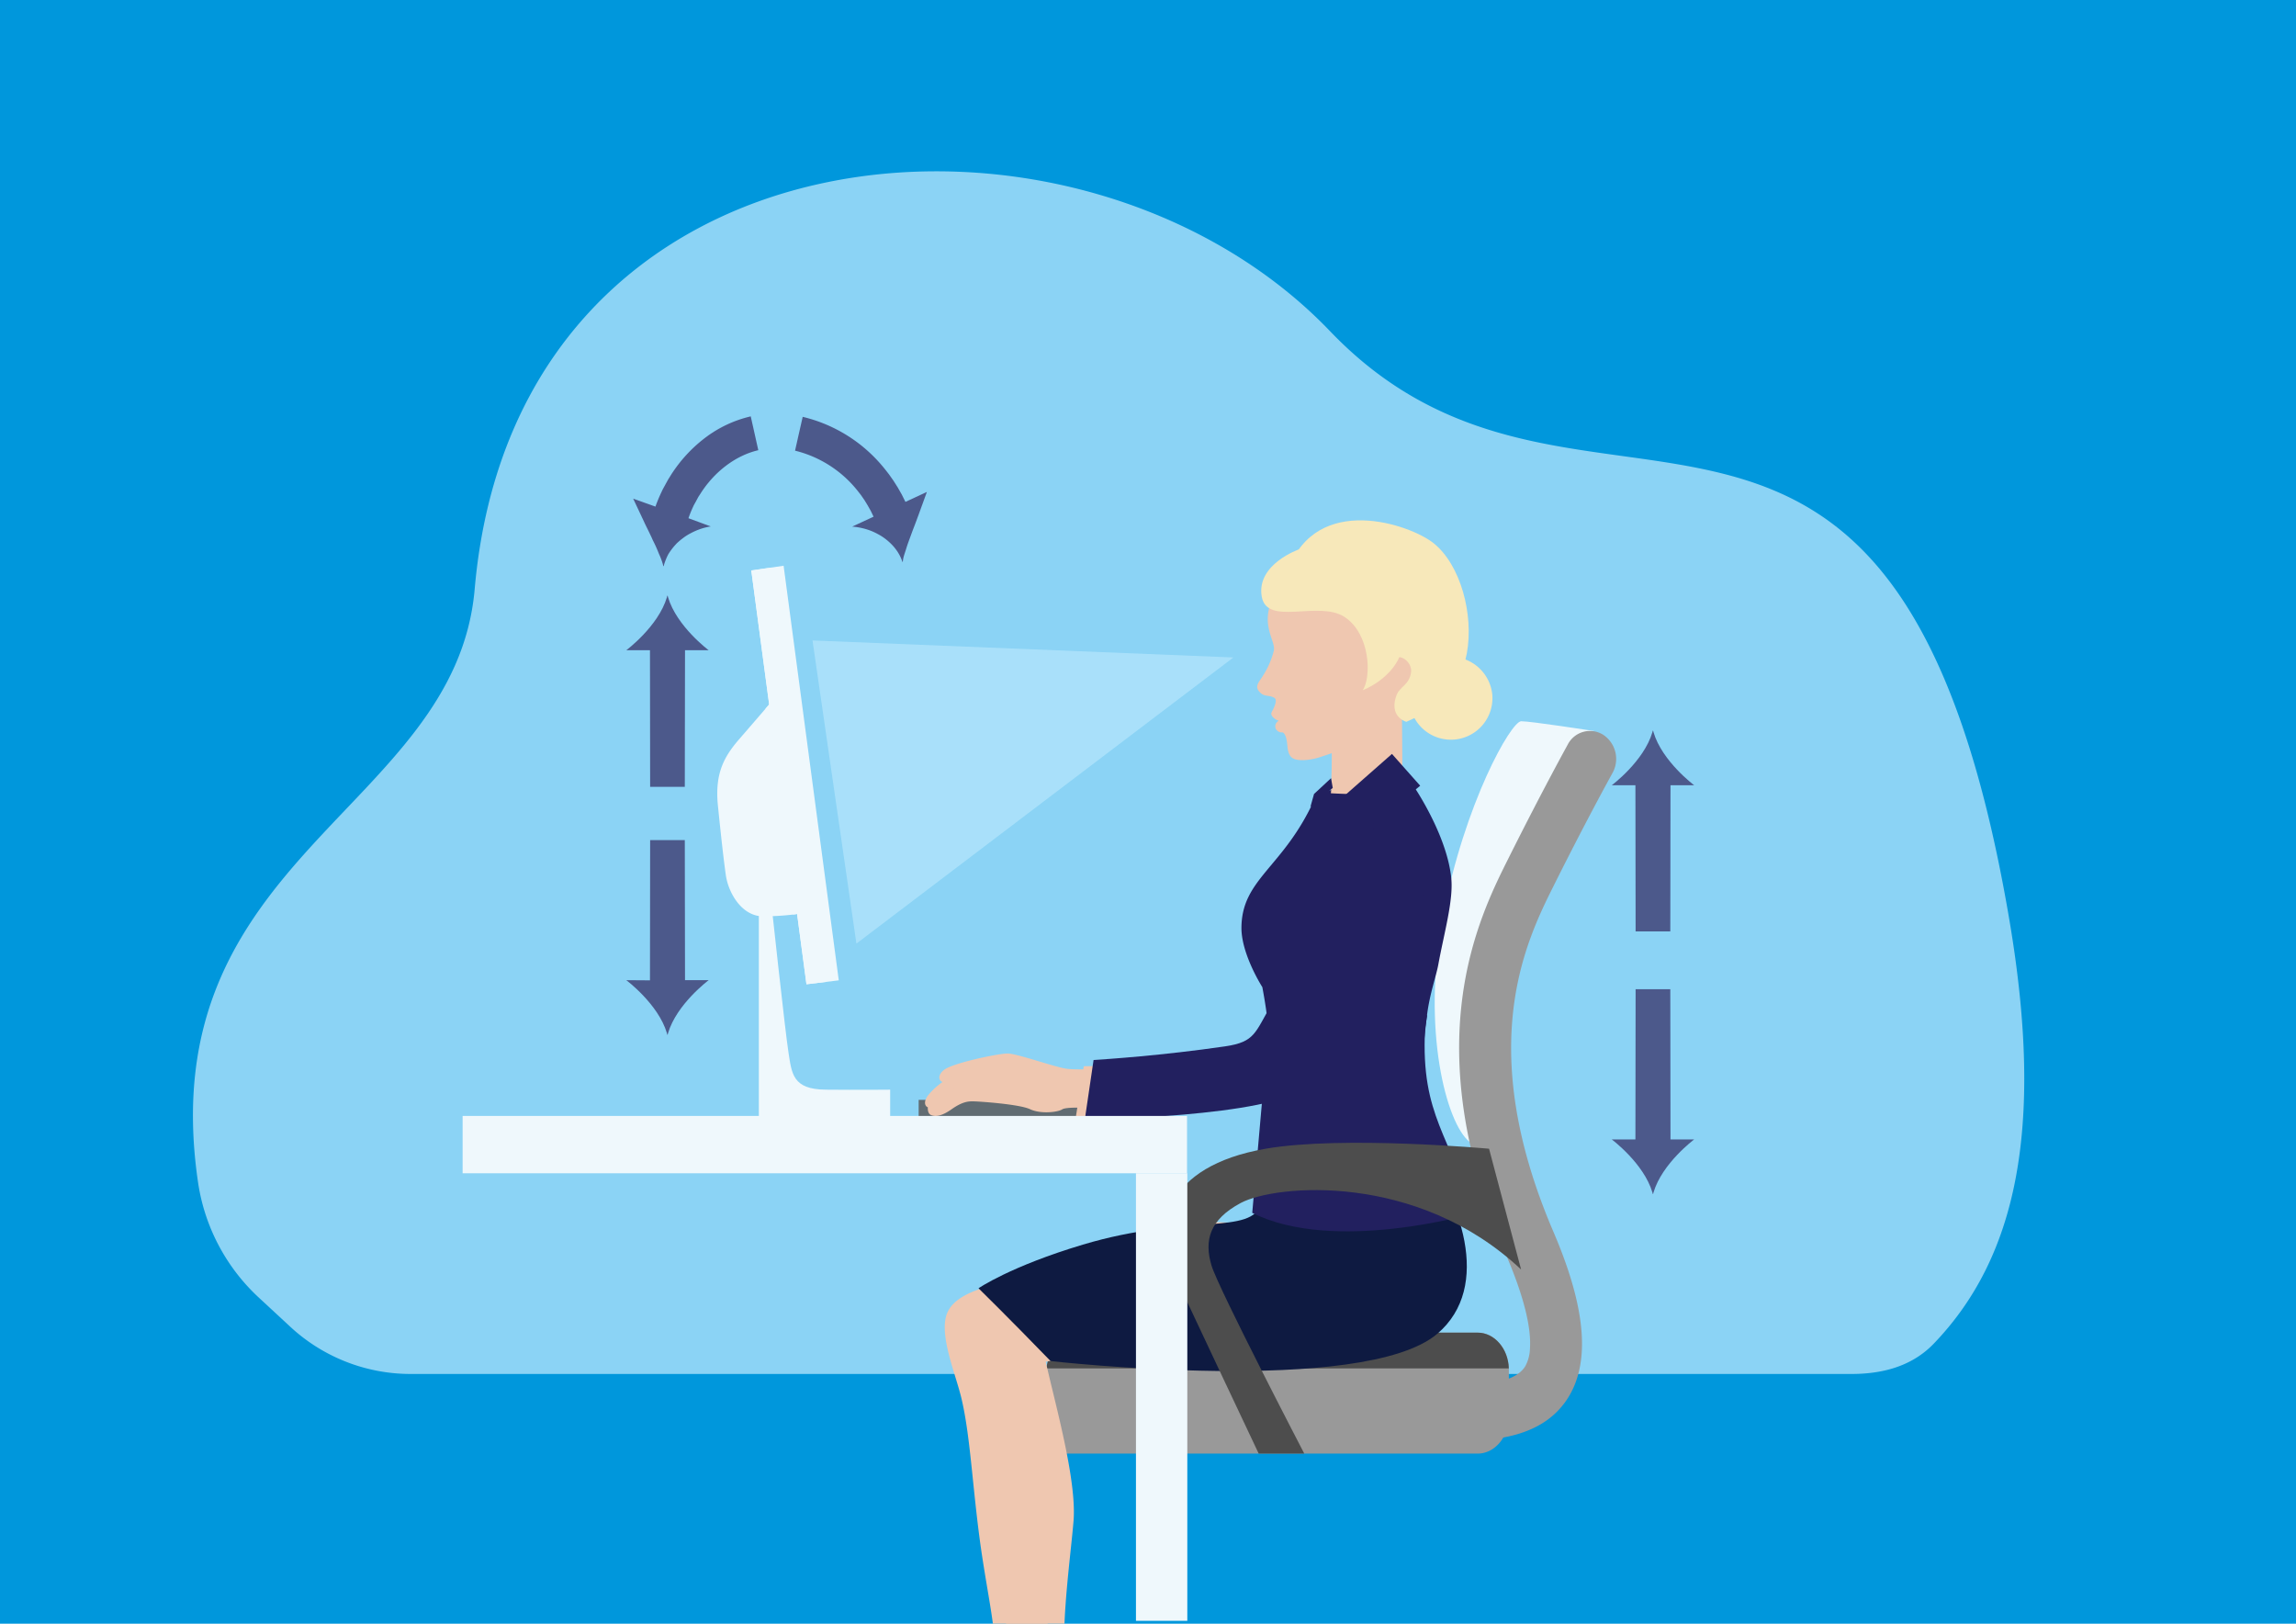 <svg xmlns="http://www.w3.org/2000/svg" xmlns:xlink="http://www.w3.org/1999/xlink" viewBox="0 0 841.89 595.28"><defs><style>.cls-1{fill:none;}.cls-2{isolation:isolate;}.cls-3{clip-path:url(#clip-path);}.cls-4{fill:#0097dc;}.cls-18,.cls-5{fill:#c6edff;}.cls-5{opacity:0.7;}.cls-6{fill:#616c72;}.cls-15,.cls-7{fill:#eff8fc;}.cls-8{fill:#999;}.cls-9{fill:#4d4d4d;}.cls-10{fill:#efc7b0;}.cls-11{fill:#22205f;}.cls-12{fill:#0e1a41;}.cls-13,.cls-15{mix-blend-mode:multiply;}.cls-14{fill:#f7e8ba;}.cls-16{opacity:0.81;}.cls-17{fill:#3e3c73;}.cls-18{opacity:0.51;}</style><clipPath id="clip-path"><rect class="cls-1" width="841.89" height="595.28"/></clipPath></defs><g class="cls-2"><g id="Layer_1" data-name="Layer 1"><g class="cls-3"><rect class="cls-4" width="841.89" height="595.28"/><path class="cls-5" d="M94.47,475.32A71.82,71.82,0,0,1,72.55,433c-17.2-119.22,94.43-136,101.5-217C189.32,41,395.68,25.35,487.71,121.43s207.56-29.19,249.11,216c13,76.88,2.23,124-27.77,155.19-6.5,6.75-16,11.1-30.17,11.1H150.31A64.94,64.94,0,0,1,106,486Z"/><polygon class="cls-6" points="406.5 410.98 336.85 410.98 336.85 403.22 401.85 403.22 406.5 410.98"/><path class="cls-7" d="M584.42,268s-22.92-3.58-26.63-3.58-20.73,29.93-28.68,71.46,1.26,76.16,9.77,82.76l14.32-69.19Z"/><path class="cls-8" d="M591.59,282.77c-.18.36-.38.73-.59,1.12-1.57,2.84-9.79,17.81-21.13,40.5-10.3,20.61-29.47,59-.32,127.08,10,23.29,12.85,41,8.68,53.92a31.16,31.16,0,0,1-3.07,6.75c-8.75,14.29-25.84,16.16-40.67,16.16-2.79,0-5.48-.07-8-.14-2.26,0-4.45-.1-6.46-.1H397.63c-5.25,0-9.51-4.57-9.51-10.2a10.34,10.34,0,0,1,5.5-9.26,9.07,9.07,0,0,1,4-1H520c2.16,0,4.47.05,6.89.12,11.73.29,27.79.66,32.39-6.84A14.36,14.36,0,0,0,561,494.3c.42-6.21-1.23-16.7-8.78-34.3-33.09-77.34-10.17-123.21.86-145.26,10.74-21.48,18.57-35.88,21-40.36.18-.3.33-.61.49-.9a3.92,3.92,0,0,0,.25-.47,1.15,1.15,0,0,1,.07-.11,9.15,9.15,0,0,1,13-3.5A10.62,10.62,0,0,1,591.59,282.77Z"/><path class="cls-8" d="M391,532.91H541.83c6.29,0,11.43-6.14,11.43-13.62V502.18a4,4,0,0,0,0-.5c-.21-7.25-5.27-13.11-11.41-13.11H397.77c-11.14,1.19-12.51,6.09-14.2,13.11-.1.46-.21.92-.33,1.4-1.62,6.7-2.57,10.75-3.71,16.21C377.57,528.71,384.68,532.91,391,532.91Z"/><path class="cls-9" d="M383.57,501.68H553.24c-.21-7.25-5.27-13.11-11.41-13.11H397.77C386.63,489.76,385.26,494.66,383.57,501.68Z"/><path class="cls-10" d="M438.28,451.42c-.21,21.31-82,9.21-90.9,29.81-3.34,7.74,2.91,22,5.15,31.41,3.57,14.92,4.16,36,7.82,59.36,1.83,11.71,3.4,19.62,4,25.82a144.28,144.28,0,0,1,19.92,1c-.72-14.92,2.52-38,3.37-48.78,1.45-18.4-8.31-40.39-8.79-49.17-.21-3.61,92.34-9.81,93.59-18.86s-.82-18.52,2.27-27C476.27,451,438.34,443.92,438.28,451.42Z"/><path class="cls-10" d="M478,455c1.51-4.12-34.32-9-34.38-1.54-.21,21.31-83.27,11.89-90.3,35.13-2.44,8.07,2.91,22,5.15,31.41,3.57,14.92,4.16,36,7.82,59.36,1.18,7.53,2.25,13.49,3,18.44A124.44,124.44,0,0,1,385.19,599c1.61.22,3.29.49,5,.85.2-14.49,2.72-33,3.46-42.34,1.45-18.4-10.9-56.48-11.38-65.26-.21-3.62,94.5,3.07,95.75-6S474.88,463.5,478,455Z"/><path class="cls-11" d="M528.57,418.41a50.88,50.88,0,0,1-12,4.72,81.77,81.77,0,0,1-16.86,2.73,100.48,100.48,0,0,1-24-1.52l-5.23-28.9A19.57,19.57,0,0,1,465,379.9c.47-4.51-2.13-18-2.13-18s-7.72-12.05-7.66-21.79c.11-18,15.37-21.91,26.75-47,1.54-3.4,19.36-8.38,36.49-4.75,0,0,12,17.52,13.68,33.38.89,8.24-2.57,20.07-4.74,31.91-.78,4.25-3.16,10.67-4.14,18.58,0,.43-.11.87-.16,1.3C521.46,387,520.21,401.2,528.57,418.41Z"/><path class="cls-10" d="M488.33,270.32c0,.76,0,2.55,0,4.75,0,2.5,0,5.54-.08,8.19s-.08,4.92-.13,5.88c0,.59-.07,1.15-.12,1.68a192.58,192.58,0,0,0,26.72-.29,43.43,43.43,0,0,1-.53-7.09c.07-4.22-.15-23.38-.15-23.38s-28-2.24-26.3,4.59A29,29,0,0,1,488.33,270.32Z"/><path class="cls-10" d="M462.4,254.2c1.49,1.26,3.15.55,4.94,1.7,1.36.88-.72,4.52-.93,5,0,0,1.84,2.34,2.81,3.75.11.17,1-.05,1.13.12,1.26,1.9-.18,3.63-.06,3.69,1.15.62,1.56,2.62,1.77,5.05.24,2.75,1,4.29,2.77,4.83,2.56.78,6.71.1,9.31-.81,0,0,.39-.11,1.08-.35,5.14-1.7,24.5-8,26-16.08v0a2,2,0,0,0,0-.24c0-.11,0-.22,0-.34a.14.14,0,0,1,0-.09c.6-1.28,11.45-.55,12.59-2,3.89-4.85,8.41-13.06,7.92-26.51-.6-16.79-16.35-35.29-41.24-32.89-14.55,1.41-16.73,6.29-23.31,19.14-5.6,10.94.83,16.71-.13,20.51a30.61,30.61,0,0,1-3.73,8.69C461.7,250.14,459.5,251.73,462.4,254.2Z"/><path class="cls-10" d="M477.31,261.08a.89.89,0,0,1-.08.13c-.51.83-3.15,5.05-5.72,6.75a2.42,2.42,0,0,1-3.68-.74,2.22,2.22,0,0,1,.73-2.76l.09-.07a2.08,2.08,0,0,1,.29-.19,1.13,1.13,0,0,1-.21-.05h0a4,4,0,0,1-.46-.15c-.75-.33-2.47-1.54-2.06-2.72a2.23,2.23,0,0,1,1.35-1.16c1-.29,3,.73,4.83,1.39,1.34.49,4.3-.25,4.87-.41C477.28,261.08,477.3,261.06,477.31,261.08Z"/><path class="cls-12" d="M520,419s-1.21,15.19-27.11,15.93c-18.92.54-22.94-1.37-22.94-1.37L462.56,441c-3.47,12.23-26.62,3.67-65.49,15.3-26.59,7.95-38.27,16-38.27,16s10.68,10.45,26.43,26.69c0,0,114.68,13,141.79-10C547.45,471.59,535.44,439.16,520,419Z"/><path class="cls-11" d="M539.75,445s-50.64,14.71-80.58-.35l6.12-69.56,6.45-.34,51.53-2.56c0,.43-.71,4.76-.74,5.19C520.91,409.71,532.28,416.17,539.75,445Z"/><path class="cls-10" d="M406,391.74s-10.37.61-14.66.11-18.39-5.63-21.91-5.62-20.12,3.51-23.27,6c-2.14,1.69-2.26,3.72-.58,4.46a26.31,26.31,0,0,0-4.94,4.47c-2.26,2.69-1.47,4.44-.42,4.79,0,0-.25,2.22,1.13,2.83s3.58.72,7.59-2.12,6.24-2.89,7.74-2.89c1.92,0,17,1,21,2.88s10.26,1.08,11.79.07,10-.64,12.29-.07Z"/><g class="cls-13"><path class="cls-10" d="M363.34,391.74a71.43,71.43,0,0,0-8.89.93c-.74.13-1.47.26-2.21.42l-.29.07a1.25,1.25,0,0,0-.31.11c-.2.09-.36.18-.53.27-.33.17-.66.36-1,.55-1.3.74-2.55,1.55-3.77,2.41,1.38-.56,2.74-1.18,4.09-1.82l1-.47.48-.21a.66.66,0,0,1,.22-.06l.25-.05c.72-.14,1.46-.25,2.19-.37C357.52,393,360.45,392.51,363.34,391.74Z"/></g><g class="cls-13"><path class="cls-10" d="M366.53,396.26c-2.36,0-4.72.16-7.07.35a61,61,0,0,0-7,.92l-.89.24a3.3,3.3,0,0,0-.88.44c-.5.33-1,.67-1.47,1-1,.69-1.92,1.38-2.85,2.1l-2.8,2.16c-.91.74-1.84,1.47-2.74,2.24,1-.61,2-1.27,3-1.9l2.93-2,2.93-2,1.46-1a2.34,2.34,0,0,1,.7-.33,6.86,6.86,0,0,1,.81-.21c2.26-.49,4.61-.76,6.93-1.11l3.5-.49C364.2,396.6,365.36,396.46,366.53,396.26Z"/></g><polygon class="cls-10" points="397.39 390.9 402.13 390.83 399.19 410.18 394.37 410.27 397.39 390.9"/><path class="cls-11" d="M499.8,305.06c-4.87,2.49-8.89,8.74-10.37,12.81-3.61,9.94-14.58,36-23.2,50.44-6.08,10.18-5.89,13.68-17,15.3-23.11,3.38-43.87,4.73-48.24,5l-3.23,21.93s69.73-1.09,80.41-12c9.42-9.58,50.54-60.84,45.49-86.27C521.62,301.89,506.27,301.74,499.8,305.06Z"/><polygon class="cls-11" points="510.4 276.4 488.64 295.54 490.75 312.72 520.75 288.06 510.4 276.4"/><polygon class="cls-11" points="488.69 288.86 480.48 295.87 481.82 291.09 488.06 285.3 488.69 288.86"/><path class="cls-14" d="M472.29,209s10.19.48,16.95,5.29C495,218.35,503,226.52,506.8,231c2.77,3.2-4.42,10.19-5,16-.31,3.23,2.15,3.65,3.23,2.68,1.8-1.61,1.37-5.9,5.19-8.15s7.69,1.66,7.18,5c-.7,4.69-4.11,5.09-5.33,8.37-1.62,4.34-.71,8.14,3.57,9.74,11-4.61,20-13.2,22.21-25.08,2.63-14.22-2.28-32.6-12.29-40.5C517.1,192.33,482.85,180.4,472.29,209Z"/><path class="cls-14" d="M547.17,254.45A15.23,15.23,0,1,1,530,240.86,15.46,15.46,0,0,1,547.17,254.45Z"/><path class="cls-14" d="M514,238.54c-3,10.3-14.32,14.51-14.32,14.51,3.24-4.85,2.83-20.6-6.65-26.85s-28.54,3.56-30.39-7.53c-2-11.86,13.69-17.27,13.69-17.27l.69-.09C499.59,193.93,517,228.25,514,238.54Z"/><path class="cls-9" d="M546,421.14s-53.69-4.89-81.91,0c-37.19,6.45-41.42,29.13-33.94,45.17,8.21,17.58,31.38,66.59,31.38,66.59h16.71s-31.47-60.49-34-68.93c-2.78-9.28-.7-16.83,10.71-22.94,12.69-6.78,64.69-11.48,102.8,24.39Z"/><rect class="cls-7" x="169.63" y="409.12" width="265.63" height="21.02"/><rect class="cls-7" x="416.53" y="430.12" width="18.83" height="164.1"/><path class="cls-7" d="M282.7,330s5.17,47.88,6.4,55.74,1.49,13.63,13.62,13.75,23.68,0,23.68,0v10.79H278.25V330Z"/><path class="cls-7" d="M263.24,295.33c1.29,12.68,2.1,19.73,2.9,25.48.89,6.42,5.8,15.13,13.68,15.13a94.29,94.29,0,0,0,11-.65c1.7-.21,2.68-.39,2.68-.39L283.13,257s-.91,1.07-2.4,2.78c-2.25,2.62-5.83,6.77-9.41,10.9C265.81,277,262,283.13,263.24,295.33Z"/><polygon class="cls-7" points="287.33 207.41 307.56 359.41 295.71 360.85 275.48 209.14 287.33 207.41"/><path class="cls-15" d="M280.73,259.77l10.08,75.52c1.7-.21,2.68-.39,2.68-.39L283.13,257S282.22,258.06,280.73,259.77Z"/><polygon class="cls-7" points="282.7 208.09 302.72 360 295.71 360.85 275.48 209.14 282.7 208.09"/><g class="cls-16"><path class="cls-17" d="M591,287.88s11.75-8.75,14.9-19.45c0,0,.16-1.29.4,0,3.16,10.7,14.91,19.45,14.91,19.45h-8.68l-.07,53.6H599.74l-.07-53.6Z"/><path class="cls-17" d="M591,417.74s11.75,8.75,14.9,19.44c0,0,.16,1.3.4,0,3.16-10.69,14.91-19.44,14.91-19.44h-8.68l-.07-55.08H599.74l-.07,55.08Z"/></g><g class="cls-16"><path class="cls-17" d="M229.65,238.38s11.74-8.75,14.9-19.44c0,0,.16-1.3.4,0,3.16,10.69,14.9,19.44,14.9,19.44h-8.67l-.08,50.09H238.39l-.06-50.09Z"/><path class="cls-17" d="M229.65,359.35s11.74,8.75,14.9,19.44c0,0,.16,1.3.4,0,3.16-10.69,14.9-19.44,14.9-19.44h-8.67L251.1,308H238.39l-.06,51.41Z"/></g><polygon class="cls-18" points="452.25 241.04 297.93 234.8 314.03 345.93 452.25 241.04"/><g class="cls-16"><path class="cls-17" d="M260.62,193a19.39,19.39,0,0,0-2.15.44,23.43,23.43,0,0,0-5.11,2,18.56,18.56,0,0,0-3,1.9c-.5.37-1,.77-1.48,1.2-.25.22-.5.44-.74.67l-.65.71a23.61,23.61,0,0,0-2.43,3.26A21.93,21.93,0,0,0,243.5,207s-.16,1.3-.4,0a26.69,26.69,0,0,0-1.5-4c-.52-1.33-1.1-2.67-1.75-4l-.5-1-.44-1c-.32-.66-.63-1.32-.93-1.95-.62-1.29-1.29-2.56-1.81-3.74l-4-8.5,8.17,2.92a54.15,54.15,0,0,1,2.27-5.46c.38-.91.91-1.75,1.37-2.63l.71-1.3.36-.65a.86.86,0,0,1,.1-.16l.26-.4.62-1a52.36,52.36,0,0,1,12.34-13.48,44.14,44.14,0,0,1,16.91-8l1.43,6.4-.09-.4,1.43,6.4c-8.54,2-16.26,8.09-21.25,16l-.48.74-.21.31-.07.12-.27.51-.54,1c-.35.69-.78,1.33-1.06,2a42.66,42.66,0,0,0-1.73,4.26Z"/><path class="cls-17" d="M312.46,193.07a19.38,19.38,0,0,1,2.16.25,23.68,23.68,0,0,1,5.28,1.51,26.83,26.83,0,0,1,3.13,1.62,20.54,20.54,0,0,1,3.07,2.33,18.12,18.12,0,0,1,2.67,3,16.37,16.37,0,0,1,1.94,3.65s.26,1.29.39,0,.72-2.74,1.13-4.11.92-2.76,1.43-4.14,1-2.74,1.53-4.09,1-2.68,1.46-3.9l3.22-8.84L332,184l-1.32-2.65-1.46-2.58-1.58-2.5-.85-1.21-.82-1.16-1.4-1.79a54.81,54.81,0,0,0-30.24-19.29l-1.45,6.4.09-.41-1.44,6.41a42.13,42.13,0,0,1,23.07,14.88l1.09,1.4.63.91.66.95,1.22,2,1.12,2,1,2.07Z"/></g></g></g></g></svg>